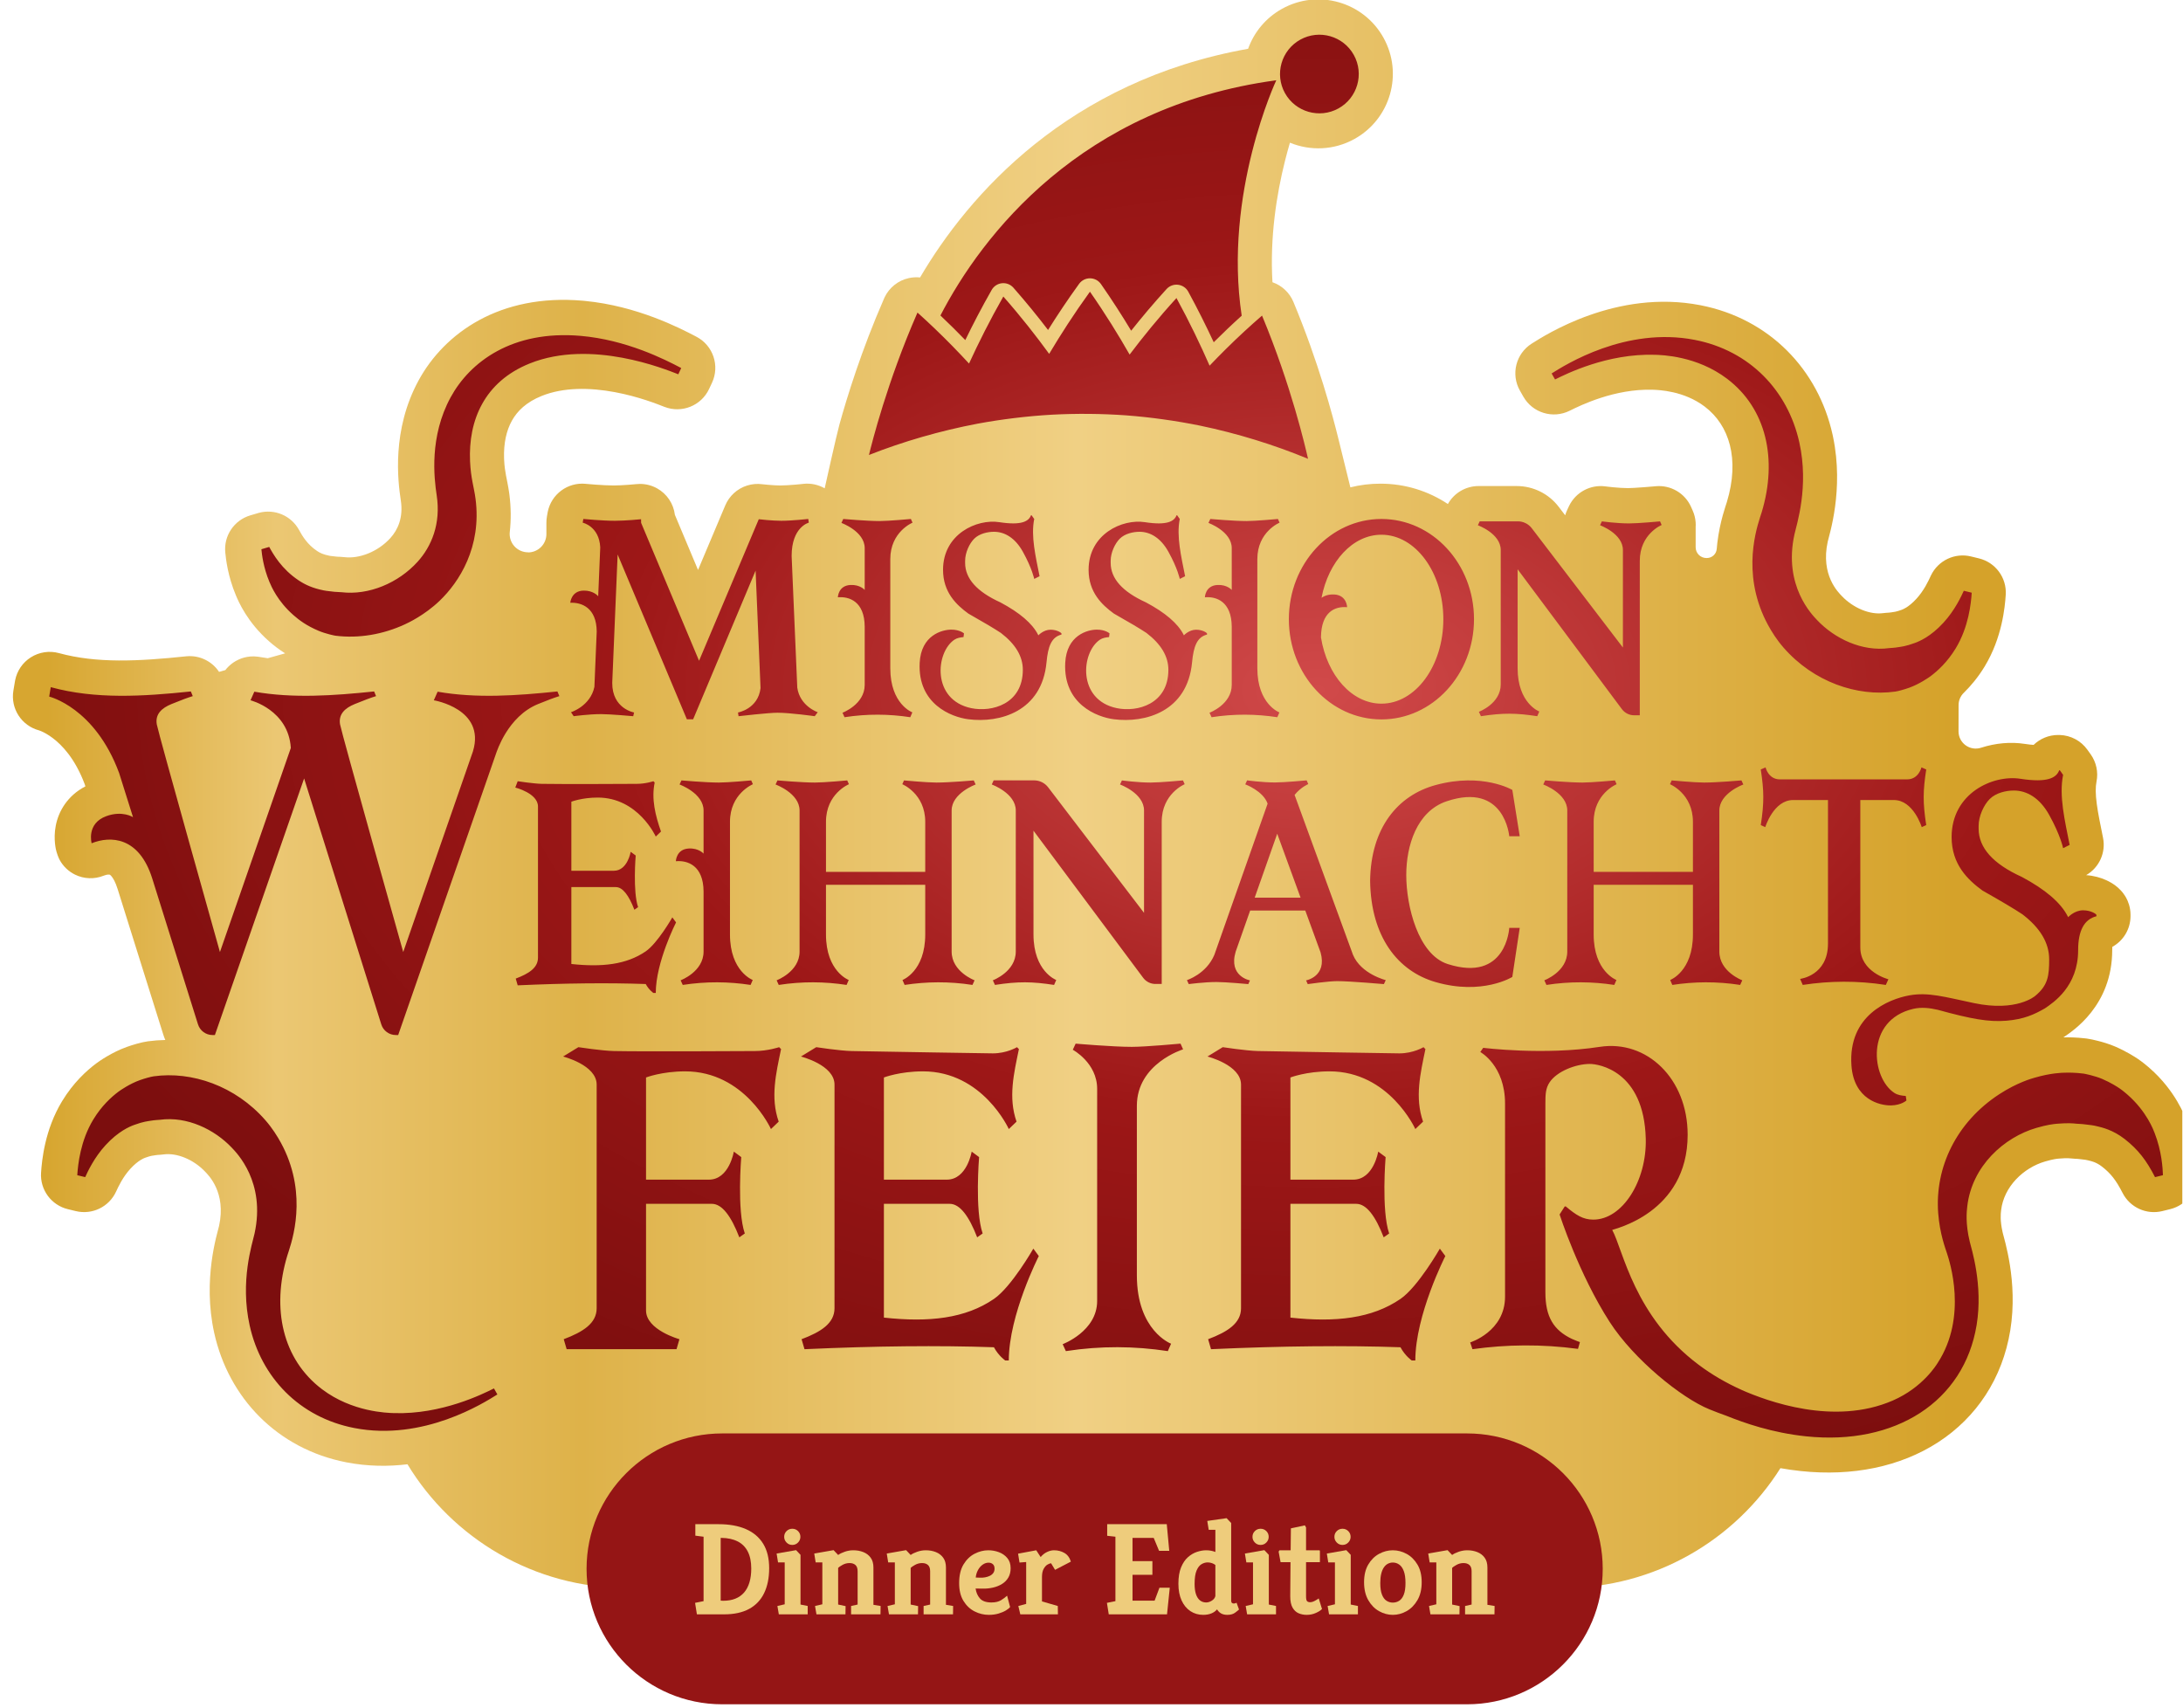<svg xmlns="http://www.w3.org/2000/svg" xmlns:xlink="http://www.w3.org/1999/xlink" xmlns:serif="http://www.serif.com/" width="100%" height="100%" viewBox="0 0 1304 1020" xml:space="preserve" style="fill-rule:evenodd;clip-rule:evenodd;stroke-linejoin:round;stroke-miterlimit:2;">    <g transform="matrix(1,0,0,1,-1783,0)">        <g id="Logo_Mission-Weihnachtsfeier_Dinner-Edition_rgb" transform="matrix(1,0,0,1,19.988,-2.27374e-13)">            <rect x="1763.01" y="0" width="1303.59" height="1019.4" style="fill:none;"></rect>            <clipPath id="_clip1">                <rect x="1763.01" y="0" width="1303.59" height="1019.4"></rect>            </clipPath>            <g clip-path="url(#_clip1)">                <g transform="matrix(0.549,0,0,0.445,-9137.57,-593.002)">                    <g transform="matrix(1.823,0,0,2.246,19679.6,-1278.51)">                        <path d="M339.601,2037.68C328.234,2039.06 315.925,2039.01 303.128,2036.52C261.763,2028.46 232.839,1997.91 224.269,1959.23C217.135,1927.04 226.24,1899.38 227.153,1895.22C231.536,1875.21 220.753,1864.83 218.779,1862.75C211.914,1855.52 201.952,1851.41 194.01,1852.5L194.005,1852.5C193.381,1852.59 192.846,1852.64 192.505,1852.66C192.154,1852.69 191.832,1852.71 191.619,1852.73C191.094,1852.76 190.927,1852.77 190.605,1852.79C190.132,1852.83 189.685,1852.88 189.161,1852.97C188.651,1853.06 188.173,1853.13 187.996,1853.16L187.448,1853.24C187.195,1853.28 186.949,1853.32 186.648,1853.38C186.066,1853.51 184.909,1853.8 183.065,1854.48L183.041,1854.49C182.573,1854.66 181.649,1855.01 180.28,1855.87C178.872,1856.75 176.742,1858.32 174.216,1861.07C169.722,1865.98 167.004,1871.83 165.693,1874.7C161.507,1883.85 151.416,1888.75 141.636,1886.37L136.904,1885.22C126.983,1882.81 120.234,1873.61 120.909,1863.43C121.39,1856.17 123.085,1837.8 133.461,1820.68C140.198,1809.56 148.074,1802.45 153.757,1798.16C155.665,1796.73 163.246,1791.42 172.046,1788.27L172.047,1788.27C175.432,1787.05 180.72,1785.45 184.667,1784.9L184.675,1784.9C188.102,1784.43 191.573,1784.17 195.068,1784.1C194.619,1783.09 194.223,1782.04 193.884,1780.96L179.874,1736.27C174.377,1718.73 169.005,1701.57 166.607,1693.87C165.262,1689.56 163.841,1687.35 163.005,1686.33C162.593,1685.83 162.294,1685.58 162.148,1685.47C162.004,1685.37 161.925,1685.33 161.897,1685.32C161.827,1685.29 160.633,1684.96 158.31,1685.9C152.766,1688.14 146.53,1687.91 141.167,1685.27C137.276,1683.35 134.112,1680.3 132.055,1676.56C131.276,1675.15 130.229,1672.34 129.736,1670.03C129.545,1669.13 129.364,1667.98 129.227,1666.64C128.962,1664.03 128.855,1660.24 129.704,1655.92C131.391,1647.33 136.709,1638.06 147.373,1632.53L146.971,1631.26C141.204,1615.87 133.383,1607.82 127.892,1603.67C125.038,1601.51 122.628,1600.28 121.163,1599.63C120.431,1599.31 119.942,1599.14 119.762,1599.08L119.754,1599.08C109.288,1596.33 102.599,1586.03 104.399,1575.3L105.344,1569.67L105.444,1569.12C106.543,1563.49 109.901,1558.54 114.75,1555.45C119.755,1552.25 125.879,1551.32 131.607,1552.89C154.149,1559.07 178.969,1557.8 207.46,1554.81L207.892,1554.77C215.617,1554.12 222.964,1557.78 227.146,1564.09L230.9,1563.04C231.326,1562.48 232.004,1561.66 232.898,1560.79C233.535,1560.17 234.978,1558.84 237.134,1557.61C238.884,1556.61 243.797,1554.12 250.43,1555.04L251.077,1555.14L251.18,1555.16C252.846,1555.45 254.524,1555.71 256.213,1555.94L266.587,1553.03C262.737,1550.62 259.635,1548.16 256.983,1545.83C243.915,1534.3 238.747,1522.05 237.219,1518.42C232.319,1506.79 231.229,1496.46 230.864,1492.77C229.874,1482.75 236.14,1473.43 245.797,1470.57L250.467,1469.19L250.913,1469.06C260.273,1466.51 270.196,1470.71 274.865,1479.26C276.862,1482.92 279.86,1488 285.668,1491.86C287.348,1492.98 289.187,1493.92 293.018,1494.7L293.048,1494.71L293.12,1494.72C293.165,1494.73 293.319,1494.76 293.614,1494.8C294.22,1494.89 295.38,1495.04 297.367,1495.24L297.372,1495.24C297.829,1495.29 298.057,1495.29 298.389,1495.3C298.603,1495.31 300.241,1495.33 302.003,1495.54C310.758,1496.59 321.905,1492.41 329.427,1484.09C333.832,1479.22 337.192,1471.9 335.624,1461.62L335.623,1461.62C333.885,1450.21 330.062,1419.64 346.257,1389.88C361.633,1361.63 394.709,1337.97 444.163,1342.27L445.635,1342.41C476.487,1345.42 501.797,1358.38 512.145,1363.85C522.041,1369.08 526.096,1381.15 521.364,1391.3L519.625,1395.02C514.946,1405.05 503.288,1409.73 492.975,1405.72C489.068,1404.2 477.718,1399.58 463.269,1396.9C448.518,1394.16 432.878,1393.91 419.815,1399.14C410.481,1402.88 405.115,1408.23 401.905,1414.02C398.641,1419.91 396.97,1427.46 397.249,1436.35L397.282,1437.22L397.282,1437.22C397.456,1441.09 397.886,1443.94 398.41,1446.73C398.829,1448.97 399.721,1453.06 400.287,1457.04L400.395,1457.83L400.397,1457.85C401.436,1465.84 401.446,1473.35 400.674,1480.38C400.298,1483.49 401.272,1486.61 403.35,1488.95C405.428,1491.3 408.41,1492.64 411.543,1492.64C411.544,1492.71 411.544,1492.71 411.545,1492.71C414.456,1492.71 417.248,1491.56 419.306,1489.5C421.365,1487.44 422.521,1484.65 422.521,1481.74L422.521,1475.09C422.506,1473.81 422.609,1472.5 422.84,1471.19L423.23,1468.97L423.326,1468.47C425.441,1457.94 435.196,1450.66 445.943,1451.71L445.956,1451.71L446.028,1451.72L446.347,1451.75C446.634,1451.77 447.063,1451.81 447.605,1451.86C448.694,1451.95 450.225,1452.08 451.974,1452.21C455.601,1452.47 459.687,1452.7 462.713,1452.7C465.082,1452.7 468.371,1452.52 471.356,1452.3C472.786,1452.19 474.032,1452.09 474.903,1452.01C475.341,1451.97 475.662,1451.94 475.849,1451.92L475.928,1451.91L475.934,1451.91C476.763,1451.82 477.596,1451.77 478.429,1451.77C481.909,1451.78 485.392,1452.66 488.544,1454.4C494.478,1457.69 498.408,1463.62 499.209,1470.25L513.023,1503.18L529.27,1464.62C531.659,1458.95 536.417,1454.61 542.283,1452.75C545.265,1451.81 548.382,1451.55 551.411,1451.96L551.416,1451.96C551.553,1451.98 551.81,1452 552.171,1452.04C552.887,1452.12 553.919,1452.22 555.106,1452.32C556.297,1452.42 557.593,1452.52 558.848,1452.59C560.131,1452.66 561.221,1452.7 562.043,1452.7C564.392,1452.7 567.704,1452.49 570.776,1452.23C572.237,1452.11 573.517,1451.98 574.425,1451.89C574.878,1451.84 575.234,1451.8 575.469,1451.78L575.728,1451.75L575.783,1451.74L575.787,1451.74C580.409,1451.22 584.86,1452.24 588.615,1454.4C588.615,1454.4 595.642,1422.68 597.419,1416.26C601.905,1400.04 610.542,1371.9 624.099,1340.86L624.36,1340.29C627.142,1334.4 632.503,1330.13 638.885,1328.75C641.099,1328.26 643.345,1328.15 645.543,1328.38C674.441,1279.03 734.03,1210.84 841.333,1191.71C844.844,1181.88 851.799,1173.25 861.631,1167.79C883.111,1155.87 910.219,1163.62 922.137,1185.11C934.052,1206.59 926.29,1233.69 904.813,1245.61C892.509,1252.44 878.371,1252.81 866.294,1247.84C865.321,1251.16 864.345,1254.72 863.4,1258.48C858.307,1278.76 854.275,1304.36 855.871,1331.23C861.497,1333.18 866.07,1337.44 868.382,1343.01C883.346,1378.98 891.868,1411.01 895.361,1425.36L902.37,1453.82C908.066,1452.39 914.048,1451.62 920.253,1451.62C935.299,1451.62 949.032,1456.12 960.57,1463.78C964.259,1457.19 971.248,1453.04 978.893,1453.04L1001.67,1453.04C1011.48,1453.04 1020.74,1457.62 1026.69,1465.42L1030.58,1470.52C1030.87,1469.52 1031.23,1468.54 1031.67,1467.59L1032.74,1465.27L1032.93,1464.88C1036.88,1456.74 1045.63,1452.03 1054.63,1453.25L1054.64,1453.25L1054.64,1453.25L1054.64,1453.25L1054.67,1453.26L1054.89,1453.28C1055.1,1453.31 1055.42,1453.35 1055.83,1453.4C1056.66,1453.5 1057.84,1453.63 1059.23,1453.77C1062.13,1454.05 1065.43,1454.28 1068.1,1454.28C1069.8,1454.28 1073.6,1454.05 1077.68,1453.73C1079.57,1453.59 1081.31,1453.44 1082.58,1453.33C1083.21,1453.28 1083.72,1453.23 1084.07,1453.2L1084.47,1453.16L1084.56,1453.15L1084.59,1453.15L1084.59,1453.15C1093.57,1452.32 1102.08,1457.31 1105.73,1465.55L1106.69,1467.72C1107.7,1469.99 1108.28,1472.39 1108.45,1474.81C1108.51,1475.75 1108.51,1476.69 1108.45,1477.63L1108.45,1489.64C1108.45,1491.35 1109.13,1492.99 1110.34,1494.19C1111.55,1495.4 1113.2,1496.07 1114.9,1496.06L1115.18,1496.06C1118.23,1496.04 1120.77,1493.7 1121.03,1490.66C1121.12,1489.43 1121.25,1488.23 1121.38,1487.06C1122.16,1480.48 1123.45,1474.86 1124.64,1470.53C1125.52,1467.35 1126.99,1462.86 1127.1,1462.55C1134.84,1436.87 1128.56,1416.68 1113.83,1405.53L1113.82,1405.52C1101.4,1396.11 1086.45,1395.6 1082.77,1395.49C1060.1,1394.8 1039.81,1404.77 1033.22,1408.05C1023.24,1413.01 1011.12,1409.31 1005.62,1399.62L1003.58,1396.03C998.022,1386.26 1001.15,1373.84 1010.67,1367.87C1018.4,1363.01 1061.1,1335.19 1111.31,1344.97C1152.67,1353.04 1181.6,1383.59 1190.16,1422.26L1190.48,1423.77C1197.02,1455.32 1188.18,1482.19 1187.28,1486.27L1187.28,1486.28C1182.9,1506.28 1193.68,1516.66 1195.66,1518.74L1195.66,1518.75C1202.52,1525.97 1212.48,1530.08 1220.42,1528.99L1220.43,1528.99C1221.06,1528.91 1221.59,1528.86 1221.93,1528.83C1222.29,1528.8 1222.61,1528.78 1222.82,1528.77C1223.35,1528.73 1223.51,1528.72 1223.83,1528.7C1224.31,1528.66 1224.75,1528.62 1225.26,1528.53L1225.29,1528.52C1225.79,1528.43 1226.27,1528.36 1226.45,1528.34L1227,1528.25C1227.25,1528.21 1227.49,1528.17 1227.79,1528.11C1228.37,1527.99 1229.53,1527.7 1231.37,1527.02C1231.88,1526.83 1232.81,1526.47 1234.16,1525.63C1235.57,1524.75 1237.7,1523.17 1240.22,1520.41L1240.22,1520.41C1244.71,1515.52 1247.43,1509.67 1248.74,1506.79L1248.94,1506.37C1253.25,1497.48 1263.19,1492.77 1272.82,1495.13L1277.55,1496.28C1287.45,1498.7 1294.19,1507.88 1293.52,1518.05C1293.05,1525.33 1291.35,1543.7 1280.98,1560.81L1280.98,1560.82C1277,1567.39 1272.61,1572.56 1268.53,1576.57C1266.51,1578.51 1265.38,1581.17 1265.38,1583.96C1265.35,1587.91 1265.35,1593.94 1265.35,1599.69C1265.35,1602.98 1266.93,1606.06 1269.59,1607.99C1272.25,1609.92 1275.67,1610.46 1278.79,1609.44C1287.44,1606.64 1296.52,1605.84 1304.87,1607.14C1307.09,1607.49 1308.83,1607.66 1310.16,1607.74C1313.99,1604.03 1319.19,1601.82 1324.77,1601.82L1325.16,1601.82L1325.79,1601.83C1332.34,1602.03 1338.43,1605.27 1342.25,1610.62L1344.2,1613.35C1347.58,1618.07 1348.84,1623.99 1347.7,1629.69C1347.08,1632.76 1347.05,1636.99 1347.86,1643.04C1348.68,1649.25 1350.06,1655.45 1351.61,1663.36C1353.36,1672.2 1349.25,1681.12 1341.52,1685.59C1346.15,1685.91 1350.19,1687.09 1353.44,1688.56C1355.31,1689.41 1357.22,1690.49 1359.01,1691.83C1359.86,1692.47 1361.06,1693.45 1362.29,1694.8C1362.91,1695.46 1363.81,1696.53 1364.71,1697.95C1365.45,1699.12 1367.12,1701.99 1367.75,1706.08C1367.92,1707.13 1368,1708.2 1368,1709.27L1368,1710.05C1368,1717.84 1363.71,1724.82 1357.14,1728.44C1357.1,1728.98 1357.08,1729.61 1357.08,1730.33C1357.08,1763.59 1333.51,1778.74 1328.05,1782.47L1327.93,1782.55C1331.27,1782.46 1335.61,1782.53 1340.85,1783.13L1342.05,1783.27L1342.08,1783.28C1343.66,1783.48 1346.39,1784.08 1348.69,1784.67C1351.26,1785.33 1355.17,1786.44 1358.89,1788.05C1365.75,1791.03 1370.52,1794.17 1372.39,1795.41C1374.83,1797.04 1377.47,1799.24 1378.67,1800.27L1379.32,1800.84L1379.38,1800.89C1387.15,1807.7 1392.39,1814.89 1395.8,1820.64C1397.52,1823.53 1398.78,1826.09 1399.69,1828.1C1400.15,1829.1 1400.51,1829.97 1400.78,1830.65L1401.22,1831.76L1401.22,1831.77C1406.84,1846.11 1407.5,1859.08 1407.68,1864.01C1408.06,1873.95 1401.4,1882.8 1391.74,1885.19L1387.01,1886.36C1377.53,1888.7 1367.69,1884.21 1363.26,1875.51C1359.33,1867.81 1356.15,1863.82 1350.93,1859.75C1349.22,1858.42 1347.6,1857.61 1346.32,1857.1C1344.99,1856.58 1344.28,1856.44 1342.86,1856.08C1342.86,1856.08 1342.85,1856.07 1342.84,1856.07C1341.88,1855.83 1341.47,1855.76 1341.17,1855.72C1340.91,1855.68 1340.64,1855.65 1340.04,1855.58C1339.48,1855.52 1338.69,1855.43 1337.78,1855.31C1336.83,1855.18 1336.53,1855.17 1336.38,1855.16C1336.15,1855.15 1334.5,1855.12 1332.61,1854.9C1332.04,1854.84 1331.52,1854.78 1330.62,1854.76C1329.64,1854.74 1327.99,1854.77 1325.38,1854.98C1324.54,1855.05 1323.73,1855.13 1322.6,1855.34C1321.41,1855.56 1319.64,1855.95 1317.03,1856.71C1304.08,1860.47 1292.4,1871.79 1290.77,1885.83C1290.63,1887.02 1290.47,1888.43 1290.52,1890.5C1290.57,1892.49 1290.81,1895.29 1291.63,1898.88L1291.8,1899.62L1291.8,1899.64C1291.81,1899.66 1291.84,1899.78 1291.93,1900.12C1292.03,1900.49 1292.13,1900.87 1292.29,1901.46C1292.59,1902.57 1292.97,1904.02 1293.4,1905.73C1294.24,1909.16 1295.23,1913.62 1296.04,1918.83C1297.64,1929.14 1298.64,1942.86 1296.23,1957.67C1291.54,1986.41 1276.06,2009.65 1253.18,2024.52C1230.56,2039.21 1201.94,2044.97 1171.43,2041.76C1167.14,2041.31 1163.01,2040.71 1159.05,2040.01C1131.95,2083.01 1084.03,2111.61 1029.5,2111.61L470.594,2111.61C415.075,2111.61 366.422,2081.97 339.601,2037.68ZM472.8,1452.52L472.631,1452.57L472.56,1452.59L472.8,1452.52ZM473.907,1452.25L474.171,1452.19C474.131,1452.2 474.091,1452.21 474.049,1452.22L473.907,1452.25ZM556.46,1453.29L556.432,1453.28L556.389,1453.26L556.46,1453.29ZM163.856,1668.54L163.996,1668.63L164.046,1668.66L163.856,1668.54ZM554.934,1452.74L554.888,1452.73L554.7,1452.67L554.934,1452.74ZM120.067,1599.16L119.875,1599.11L119.923,1599.12L120.067,1599.16Z" style="fill:url(#_Linear2);"></path>                    </g>                    <g transform="matrix(1.823,0,0,2.246,19908,1378.49)">                        <path d="M695.909,550.196L727.689,459.858C724.979,452.177 714.339,448.33 714.339,448.33L715.449,445.954C715.449,445.954 724.619,447.203 732.119,447.203C737.529,447.203 750.979,445.954 750.979,445.954L751.959,448.172C751.959,448.172 747.539,449.982 743.789,454.649L778.639,550.196C783.429,561.705 798.199,565.338 798.199,565.338L797.099,567.714C797.099,567.714 776.789,565.937 769.299,565.937C763.879,565.937 751.629,567.714 751.629,567.714L750.649,565.497C750.649,565.497 763.319,563.189 759.299,548.773L750.169,523.744L717.269,523.744L708.629,548.309C704.199,563.139 717.149,565.497 717.149,565.497L716.159,567.714C716.159,567.714 702.709,566.465 697.299,566.465C689.809,566.465 680.629,567.714 680.629,567.714L679.529,565.338C679.529,565.338 691.119,561.705 695.909,550.196ZM733.419,477.838L719.979,516.039L747.359,516.039L733.419,477.838ZM1001.6,825.743C998.249,824.553 994.829,823.253 991.339,821.833C974.729,815.103 946.349,792.093 931.909,769.733C913.459,741.143 901.959,705.393 901.959,705.393L905.039,700.573L905.619,700.573C911.909,705.843 915.929,708.433 921.989,708.473C939.519,708.573 954.039,685.173 953.389,660.123C952.329,619.368 925.069,615.428 920.069,615.428C911.589,615.428 900.329,619.861 895.989,626.408C893.589,630.006 893.479,633.728 893.479,639.122L893.479,752.003C893.479,766.653 898.449,774.573 909.279,779.743C910.839,780.493 914.089,781.673 914.089,781.673L912.939,785.723C891.319,782.823 870.349,783.043 849.949,785.913L848.599,781.863C848.599,781.863 869.399,775.373 869.399,754.513L869.399,639.122C869.399,616.281 854.629,608.3 854.629,608.3L856.369,605.796C856.369,605.796 892.599,610.374 925.909,605.218C954.039,600.863 978.389,624.21 978.389,657.773C978.389,704.743 933.999,714.123 933.359,714.633C939.989,726.783 946.259,766.193 984.999,795.253C992.719,801.053 1001.37,806.113 1010.59,810.233L1010.58,810.263C1025.84,816.943 1065.72,831.893 1100.87,816.573C1118.75,808.783 1126.93,795.173 1127.52,794.273C1145.77,766.363 1134.58,733.053 1133.2,728.703C1132.26,725.743 1128.89,717.133 1127.93,704.643C1125.83,677.243 1138.8,650.247 1164.31,633.569C1175.2,626.447 1184.05,624.077 1185.28,623.712C1195.29,620.752 1202.11,620.712 1202.82,620.684C1205.71,620.573 1209.71,620.57 1214.77,621.214C1215.22,621.272 1221.49,622.515 1225.9,624.428C1231.11,626.688 1234.69,629.044 1236.13,630.002C1238.03,631.266 1240.54,633.467 1240.91,633.789C1252.47,643.924 1256.51,655.193 1257.04,656.543C1261.36,667.563 1261.91,677.713 1262.07,681.913L1257.34,683.083C1252.35,673.293 1247.37,666.663 1239.22,660.303C1232.08,654.733 1225.38,653.343 1223.48,652.853C1220.02,651.956 1218.65,651.97 1215.98,651.607C1212.73,651.168 1212.25,651.363 1210.39,651.148C1208.52,650.933 1205.45,650.633 1199.04,651.158C1196.41,651.373 1192.91,651.802 1186.54,653.653C1167.38,659.223 1148.1,676.273 1145.28,700.513C1144.93,703.533 1144.12,710.693 1146.75,721.633C1147.78,725.943 1154.77,747.493 1150.87,771.403C1143.38,817.323 1102.29,843.593 1049,837.983C1028.63,835.843 1012.02,829.943 1001.6,825.743ZM713.829,177.602C717.209,174.482 720.719,171.331 724.359,168.18C741.839,210.205 750.199,246.702 751.819,253.786C731.759,245.433 709.539,238.57 687.379,233.949C672.959,231.023 658.039,228.934 643.269,227.804C628.609,226.761 613.569,226.622 598.819,227.409C584.009,228.277 569.019,230.106 554.529,232.784C532.289,237.016 509.949,243.488 489.749,251.487C491.489,244.432 500.489,208.088 518.709,166.376C522.159,169.471 525.489,172.563 528.689,175.625C536.409,183.008 543.379,190.212 549.479,196.841C554.989,184.83 561.819,171.086 569.949,156.788C580.529,168.813 589.729,180.619 597.309,191.05C603.989,179.825 612.139,167.05 621.649,153.896C630.929,167.215 638.859,180.131 645.329,191.471C653.099,181.175 662.499,169.532 673.289,157.695C681.169,172.133 687.759,185.995 693.059,198.101C699.169,191.684 706.129,184.726 713.829,177.602ZM532.409,168.12C557.109,120.329 616.159,43.304 732.859,27.538C732.859,27.538 701.179,95.14 712.219,168.238C706.239,173.641 700.659,178.985 695.529,184.114C691.129,174.629 686.059,164.397 680.319,153.863C679.079,151.593 676.819,150.061 674.249,149.752C671.679,149.443 669.119,150.394 667.379,152.306C659.599,160.846 652.519,169.286 646.249,177.208C640.959,168.409 634.929,158.971 628.219,149.324C626.729,147.197 624.309,145.919 621.719,145.896C619.129,145.874 616.689,147.109 615.169,149.21C608.279,158.737 602.089,168.068 596.649,176.773C590.509,168.742 583.589,160.179 575.959,151.504C574.249,149.562 571.709,148.566 569.129,148.83C566.559,149.094 564.269,150.586 562.999,152.834C557.059,163.265 551.809,173.406 547.249,182.813C542.659,178.061 537.699,173.123 532.409,168.12ZM747.189,3.259C758.529,-3.035 772.849,1.063 779.139,12.404C785.429,23.745 781.329,38.062 769.989,44.356C758.649,50.649 744.339,46.551 738.039,35.21C731.749,23.87 735.849,9.553 747.189,3.259ZM788.869,505.943C789.299,474.342 805.339,454.928 827.939,448.755C855.889,441.121 873.739,451.653 873.739,451.653L878.159,479.341L871.909,479.341C871.909,479.341 869.249,446.736 834.509,458.459C816.709,464.466 810.439,484.969 810.439,502.541C810.439,521.086 817.529,550.074 835.189,555.729C870.249,566.953 871.909,534.116 871.909,534.116L878.159,534.116L873.739,563.438C873.739,563.438 855.889,574.592 827.939,566.508C805.339,559.97 789.299,539.409 788.869,505.943ZM795.619,289.731C826.109,289.731 850.869,316.569 850.869,349.626C850.869,382.683 826.109,409.521 795.619,409.521C765.119,409.521 740.369,382.683 740.369,349.626C740.369,316.569 765.119,289.731 795.619,289.731ZM759.539,360.552C763.199,383.169 777.969,400.109 795.619,400.109C816.009,400.109 832.569,377.488 832.569,349.626C832.569,321.763 816.009,299.143 795.619,299.143C778.459,299.143 764.019,315.157 759.869,336.834C761.239,335.876 763.739,334.655 767.439,334.852C774.979,335.253 775.149,342.452 775.149,342.452C768.169,341.835 759.639,344.957 759.539,360.552ZM1081.44,457.698L1081.44,545.795C1081.44,560.58 1098.2,564.823 1098.2,564.823L1096.66,568.205C1079.63,565.572 1063.14,565.74 1047.08,568.205L1045.51,564.597C1045.51,564.597 1062.14,562.723 1062.14,543.515L1062.14,457.698L1041.35,457.699C1029.64,457.701 1024.71,473.903 1024.71,473.903L1022.03,472.68C1024.11,459.2 1023.98,452.145 1022.02,439.436L1024.88,438.194C1024.88,438.194 1026.53,445.357 1033.42,445.356C1042.15,445.355 1100.66,445.355 1109.39,445.356C1116.28,445.357 1117.93,438.194 1117.93,438.194L1120.79,439.436C1118.83,452.145 1118.7,459.2 1120.78,472.68L1118.1,473.903C1118.1,473.903 1113.16,457.701 1101.46,457.699L1081.44,457.698ZM487.209,354.087C487.119,338.97 477.949,335.943 471.189,336.542C471.189,336.542 471.349,329.564 478.659,329.175C484.459,328.867 487.209,332.145 487.209,332.145L487.209,307.149C487.209,297.118 473.329,292.093 473.329,292.093L474.419,289.731C474.419,289.731 488.579,290.972 496.029,290.972C501.409,290.972 514.779,289.731 514.779,289.731L515.759,291.935C515.759,291.935 502.489,297.369 502.489,313.699L502.489,378.984C502.489,400.408 515.649,405.318 515.649,405.318L514.409,408.207C501.699,406.256 488.649,406.122 475.169,408.207L473.949,405.53C473.949,405.53 487.209,400.587 487.209,388.884L487.209,354.087ZM595.729,375.397C592.979,404.881 567.779,411.85 548.989,409.417C538.869,408.108 518.819,400.33 520.019,375.761C520.839,359.17 533.379,355.864 538.929,355.864C543.989,355.864 546.469,358.102 546.469,358.102L546.189,360.316C544.309,360.507 542.359,360.794 540.739,361.878C529.489,369.431 527.129,397.833 550.789,402.788C563.019,405.349 581.589,400.398 581.589,379.861C581.589,371.854 577.229,364.52 568.519,357.859C564.689,355.308 558.209,351.446 549.069,346.273C541.979,341.1 533.969,333.58 533.969,320.125C533.969,298.715 554.119,289.544 567.559,291.639C580.889,293.716 585.129,291.108 586.479,287.494L586.799,287.494L588.389,289.726C586.309,300.065 589.249,312.112 591.579,323.952L588.389,325.546C588.389,325.546 587.139,319.272 581.589,309.284C577.009,301.036 570.749,297.379 564.369,297.379C560.689,297.379 555.659,298.441 552.569,301.524C549.689,304.403 547.149,309.886 547.149,314.704L547.149,315.98C547.149,325.334 554.169,333.199 568.199,339.577C579.749,345.742 587.219,352.155 590.629,358.816L590.839,359.287C590.839,359.287 593.889,355.912 598.139,355.912C602.029,355.912 604.579,357.753 604.659,358.178L604.659,358.816C598.699,360.304 596.609,365.872 595.729,375.397ZM682.599,375.397C679.849,404.881 654.649,411.85 635.849,409.417C625.739,408.108 605.689,400.33 606.889,375.761C607.709,359.17 620.249,355.864 625.799,355.864C630.859,355.864 633.339,358.102 633.339,358.102L633.059,360.316C631.179,360.507 629.229,360.794 627.609,361.878C616.349,369.431 613.999,397.833 637.659,402.788C649.889,405.349 668.459,400.398 668.459,379.861C668.459,371.854 664.099,364.52 655.389,357.859C651.559,355.308 645.079,351.446 635.939,346.273C628.849,341.1 620.839,333.58 620.839,320.125C620.839,298.715 640.989,289.544 654.429,291.639C667.759,293.716 671.999,291.108 673.349,287.494L673.669,287.494L675.259,289.726C673.179,300.065 676.119,312.112 678.449,323.952L675.259,325.546C675.259,325.546 674.009,319.272 668.459,309.284C663.879,301.036 657.619,297.379 651.239,297.379C647.559,297.379 642.529,298.441 639.439,301.524C636.559,304.403 634.019,309.886 634.019,314.704L634.019,315.98C634.019,325.334 641.039,333.199 655.069,339.577C666.619,345.742 674.089,352.155 677.499,358.816L677.709,359.287C677.709,359.287 680.759,355.912 685.009,355.912C688.899,355.912 691.459,357.753 691.529,358.178L691.529,358.816C685.569,360.304 683.489,365.872 682.599,375.397ZM706.279,354.087C706.179,338.97 697.009,335.943 690.249,336.542C690.249,336.542 690.419,329.564 697.729,329.175C703.519,328.867 706.279,332.145 706.279,332.145L706.279,307.149C706.279,297.118 692.389,292.093 692.389,292.093L693.489,289.731C693.489,289.731 707.649,290.972 715.099,290.972C720.479,290.972 733.849,289.731 733.849,289.731L734.829,291.935C734.829,291.935 721.559,297.369 721.559,313.699L721.559,378.984C721.559,400.408 734.719,405.351 734.719,405.351L733.479,408.207C720.769,406.256 707.719,406.122 694.239,408.207L693.009,405.53C693.009,405.53 706.279,400.587 706.279,388.884L706.279,354.087ZM1200.53,439.931L1202.48,442.661C1199.94,455.307 1203.53,470.04 1206.38,484.521L1202.48,486.471C1202.48,486.471 1200.95,478.797 1194.16,466.581C1188.56,456.494 1180.9,452.021 1173.1,452.021C1168.6,452.021 1162.45,453.32 1158.68,457.091C1155.15,460.612 1152.05,467.318 1152.05,473.211L1152.05,474.771C1152.05,486.211 1160.62,495.83 1177.78,503.63C1191.91,511.17 1201.05,519.013 1205.21,527.16L1205.47,527.736C1205.47,527.736 1209.2,523.608 1214.4,523.608C1219.17,523.608 1222.29,525.86 1222.37,526.38L1222.37,527.16C1215.09,528.98 1211.45,535.739 1211.45,547.439C1211.45,569.127 1196.67,578.759 1191.58,582.234C1185.37,585.79 1179.19,588.731 1168.63,589.6C1158.02,590.474 1147.53,588.541 1127.7,583.086C1122.89,581.963 1117.92,581.374 1113.03,582.514C1084.23,589.221 1087.9,623.883 1101.86,632.81C1103.87,634.091 1106.26,634.388 1108.57,634.57L1108.97,637.27C1108.97,637.27 1106,640.074 1099.81,640.213C1093.03,640.365 1077.6,636.667 1076.15,616.403C1074.01,586.395 1098.37,576.693 1110.64,574.458C1121.92,572.403 1131.55,575.328 1149.32,579.074C1174.76,584.441 1185.75,574.824 1185.75,574.824C1193.48,568.501 1194.16,562.692 1194.16,552.899C1194.16,543.106 1188.83,534.136 1178.17,525.99C1173.5,522.87 1165.57,518.147 1154.38,511.82C1145.72,505.493 1135.93,496.295 1135.93,479.841C1135.93,453.655 1160.56,442.439 1177.01,445.001C1193.31,447.542 1198.5,444.351 1200.14,439.931L1200.53,439.931ZM876.899,319.793L876.899,378.882C876.899,399.936 889.839,404.794 889.839,404.794L888.619,407.601C876.129,405.683 868.239,405.552 854.999,407.601L853.789,404.97C853.789,404.97 866.829,400.113 866.829,388.611L866.829,308.287C866.829,298.429 853.189,293.49 853.189,293.49L854.259,291.146L877.039,291.146C880.299,291.146 883.379,292.67 885.359,295.268L939.749,366.563L939.749,308.287C939.749,298.429 926.109,293.49 926.109,293.49L927.179,291.169C927.179,291.169 936.149,292.39 943.469,292.39C948.759,292.39 961.899,291.169 961.899,291.169L962.859,293.336C962.859,293.336 949.819,298.676 949.819,314.724L949.819,407.054L946.449,407.054C943.579,407.054 940.869,405.695 939.149,403.389L876.899,319.793ZM587.949,476.027L587.949,538.057C587.949,560.159 601.529,565.258 601.529,565.258L600.249,568.205C587.139,566.192 578.859,566.055 564.949,568.205L563.689,565.443C563.689,565.443 577.379,560.344 577.379,548.271L577.379,463.949C577.379,453.6 563.049,448.416 563.049,448.416L564.179,445.954L588.349,445.954C591.609,445.954 594.689,447.479 596.679,450.076L653.929,525.125L653.929,463.949C653.929,453.6 639.599,448.416 639.599,448.416L640.729,445.979C640.729,445.979 650.139,447.26 657.829,447.26C663.379,447.26 677.179,445.979 677.179,445.979L678.189,448.253C678.189,448.253 664.489,453.859 664.489,470.706L664.489,567.631L660.729,567.631C657.849,567.631 655.149,566.272 653.429,563.966L587.949,476.027ZM374.899,785.913L309.319,785.913L307.579,779.943C319.139,775.573 327.229,770.443 327.229,761.443L327.229,627.756C327.229,616.025 307.199,610.997 307.199,610.997L316.319,605.411C316.319,605.411 330.399,607.571 337.509,607.722C355.609,608.107 421.519,607.722 421.519,607.722C429.339,607.722 436.139,605.411 436.139,605.411L437.289,606.566C434.289,621.068 430.819,635.497 435.879,649.91L431.259,654.343C431.259,654.343 415.719,619.858 380.009,619.858C366.139,619.858 356.699,623.519 356.699,623.519L356.699,684.583L394.219,684.583C406.349,684.583 409.099,667.823 409.099,667.823L413.529,671.103C413.529,671.103 410.879,702.873 415.649,716.753L412.379,719.063C407.499,706.353 402.039,699.033 395.999,699.033L356.699,699.033L356.699,762.763C356.699,774.433 376.629,779.943 376.629,779.943L374.899,785.913ZM458.279,605.411C458.279,605.411 472.359,607.571 479.469,607.722C497.579,608.107 563.719,609.113 563.719,609.113C572.019,609.113 578.099,605.411 578.099,605.411L579.249,606.566C576.249,621.068 572.789,635.497 577.839,649.91L573.219,654.343C573.219,654.343 557.679,619.858 521.979,619.858C508.099,619.858 498.669,623.519 498.669,623.519L498.669,684.583L536.189,684.583C548.309,684.583 551.059,667.823 551.059,667.823L555.489,671.103C555.489,671.103 552.839,702.873 557.609,716.753L554.339,719.063C549.459,706.353 543.999,699.033 537.959,699.033L498.669,699.033L498.669,767.033C525.759,769.983 547.329,767.543 564.349,755.863C574.839,748.663 587.859,725.813 587.859,725.813L591.129,730.243C591.129,730.243 573.219,765.393 573.219,792.653L571.099,792.653C571.099,792.653 567.179,790.023 564.349,784.753C531.479,783.603 493.789,783.983 451.279,785.913L449.539,779.943C461.099,775.573 469.189,770.443 469.189,761.443L469.189,627.756C469.189,616.025 449.159,610.997 449.159,610.997L458.279,605.411ZM700.909,605.411C700.909,605.411 714.999,607.571 722.099,607.722C740.209,608.107 806.349,609.113 806.349,609.113C814.649,609.113 820.729,605.411 820.729,605.411L821.879,606.566C818.879,621.068 815.419,635.497 820.469,649.91L815.849,654.343C815.849,654.343 800.309,619.858 764.609,619.858C750.729,619.858 741.299,623.519 741.299,623.519L741.299,684.583L778.819,684.583C790.949,684.583 793.699,667.823 793.699,667.823L798.119,671.103C798.119,671.103 795.479,702.873 800.239,716.753L796.969,719.063C792.089,706.353 786.629,699.033 780.589,699.033L741.299,699.033L741.299,767.033C768.389,769.983 789.959,767.543 806.989,755.863C817.469,748.663 830.489,725.813 830.489,725.813L833.759,730.243C833.759,730.243 815.849,765.393 815.849,792.653L813.729,792.653C813.729,792.653 809.809,790.023 806.989,784.753C774.109,783.603 736.419,783.983 693.909,785.913L692.179,779.943C703.729,775.573 711.819,770.443 711.819,761.443L711.819,627.756C711.819,616.025 691.789,610.997 691.789,610.997L700.909,605.411ZM377.699,199.526L375.959,203.256C368.129,200.208 324.009,182.076 287.369,196.756C260.159,207.663 250.569,230.868 251.669,255.273C252.129,265.518 254.029,270.72 254.939,277.668C258.709,306.632 245.059,327.561 233.469,338.653C224.409,347.332 214.549,351.884 212.729,352.725C199.789,358.705 185.309,361.263 171.319,359.495C170.809,359.431 165.549,358.372 161.259,356.557C154.134,353.536 149.712,350.246 146.237,347.182C136.7,338.774 133.031,329.976 131.939,327.383C128.275,318.685 127.429,310.865 127.128,307.817L131.799,306.433C134.184,310.801 139.189,319.668 149.409,326.461C153.441,329.141 157.819,331.085 164.179,332.385C164.689,332.49 166.199,332.799 170.639,333.244C172.909,333.472 173.729,333.359 174.859,333.496C191.259,335.471 208.899,327.97 220.369,315.287C228.589,306.197 234.359,292.667 231.749,275.56C230.149,265.063 227.339,240.42 240.069,217.028C251.539,195.95 276.749,176.738 317.709,180.301C344.799,182.657 367.619,194.199 377.699,199.526ZM265.939,809.363L267.969,812.953C259.989,817.973 223.789,841.063 182.509,833.013C149.761,826.633 126.992,802.733 120.138,771.793C114.241,745.183 121.699,722.903 123.032,716.823C129.788,685.993 112.356,668.543 109.376,665.403C99.181,654.663 82.865,646.562 66.522,648.804C65.602,648.93 63.685,648.897 60.832,649.407C59.647,649.619 56.695,649.833 51.125,651.9C48.52,652.863 41.786,655.613 34.091,664.003C27.19,671.543 23.342,680.053 21.961,683.073L17.229,681.923C17.657,675.463 19.123,661.313 26.785,648.672C31.793,640.408 37.602,635.178 41.764,632.044C42.901,631.187 48.545,627.281 54.505,625.142C57.412,624.099 61.108,623.067 62.922,622.815C85.495,619.689 111.548,628.434 129.577,649.141C137.695,658.463 141.823,668.703 142.572,670.563C154.219,699.453 144.223,724.583 142.59,729.993C133.052,761.633 139.731,791.963 163.289,809.813C181.359,823.513 202.239,823.983 206.409,824.113C234.749,824.963 259.179,812.723 265.939,809.363ZM899.239,206.35L897.199,202.76C905.189,197.743 941.379,174.649 982.659,182.695C1015.41,189.078 1038.18,212.984 1045.03,243.918C1050.93,270.533 1043.47,292.814 1042.14,298.893C1035.38,329.717 1052.82,347.172 1055.8,350.311C1065.99,361.053 1082.31,369.15 1098.65,366.908C1099.57,366.782 1101.49,366.816 1104.34,366.305C1105.53,366.093 1108.48,365.88 1114.05,363.813C1116.65,362.846 1123.39,360.104 1131.08,351.706C1137.98,344.174 1141.83,335.654 1143.21,332.637L1147.94,333.793C1147.52,340.247 1146.05,354.399 1138.39,367.041C1133.38,375.304 1127.57,380.534 1123.41,383.669C1122.27,384.525 1116.63,388.432 1110.67,390.57C1107.76,391.614 1104.06,392.646 1102.25,392.897C1079.68,396.024 1053.62,387.278 1035.59,366.571C1027.48,357.248 1023.35,347.008 1022.6,345.149C1010.95,316.256 1020.95,291.134 1022.58,285.718C1032.12,254.078 1025.44,223.745 1001.88,205.896C983.809,192.2 962.929,191.729 958.769,191.604C930.419,190.752 905.989,202.994 899.239,206.35ZM922.299,508.352L922.299,538.057C922.299,560.159 935.879,565.258 935.879,565.258L934.599,568.205C921.489,566.192 908.019,566.055 894.109,568.205L892.849,565.443C892.849,565.443 906.539,560.344 906.539,548.271L906.539,463.949C906.539,453.6 892.209,448.416 892.209,448.416L893.339,445.979C893.339,445.979 907.949,447.26 915.629,447.26C921.189,447.26 934.979,445.979 934.979,445.979L935.989,448.253C935.989,448.253 922.299,453.859 922.299,470.706L922.299,500.648L981.539,500.648L981.539,470.706C981.539,453.859 967.849,448.253 967.849,448.253L968.859,445.979C968.859,445.979 982.649,447.26 988.199,447.26C995.889,447.26 1010.5,445.979 1010.5,445.979L1011.62,448.416C1011.62,448.416 997.299,453.6 997.299,463.949L997.299,548.271C997.299,560.344 1010.99,565.443 1010.99,565.443L1009.73,568.205C995.819,566.055 982.349,566.192 969.239,568.205L967.959,565.258C967.959,565.258 981.539,560.159 981.539,538.057L981.539,508.352L922.299,508.352ZM267.519,428.951L208.769,598.16L207.369,598.16C203.389,598.16 199.869,595.578 198.679,591.783C193.439,575.05 159.049,465.322 152.623,444.806L99.371,598.16L97.971,598.16C93.995,598.16 90.478,595.578 89.288,591.783C83.495,573.311 66.811,520.103 62.023,504.735C54.121,479.374 36.869,479.067 25.811,483.534C25.811,483.534 22.52,471.718 34.606,467.325C44.19,463.841 50.505,467.938 50.505,467.938L42.194,441.505C27.743,402.377 0.476,395.885 0.476,395.885L1.421,390.252C28.124,397.573 56.459,395.797 85.012,392.808L86.17,395.6C83.103,396.537 79.282,397.963 73.445,400.349C67.608,402.735 63.646,406.404 64.69,412.491C65.553,417.531 102.385,548.546 102.385,548.546L144.69,426.592C143.288,403.804 120.635,398.097 120.635,398.097C120.635,398.097 122.868,392.947 122.909,392.954C146.004,397.015 170.129,395.35 194.409,392.808L195.569,395.6C192.499,396.537 188.679,397.963 182.839,400.349C176.999,402.735 173.039,406.404 174.079,412.491C174.949,417.531 211.779,548.546 211.779,548.546L253.439,428.493L253.429,428.493C261.019,403.177 230.039,398.097 230.039,398.097C230.039,398.097 232.269,392.947 232.309,392.954C255.399,397.015 279.529,395.35 303.809,392.808L304.969,395.6C301.899,396.537 298.079,397.963 292.239,400.349C274.029,407.791 267.659,428.96 267.519,428.951ZM280.099,446.465C280.099,446.465 289.619,447.925 294.419,448.028C306.659,448.288 351.199,448.028 351.199,448.028C356.479,448.028 361.079,446.465 361.079,446.465L361.859,447.246C359.829,457.047 362.219,466.798 365.629,476.538L362.509,479.533C362.509,479.533 352.009,456.229 327.879,456.229C318.499,456.229 312.129,458.703 312.129,458.703L312.129,499.972L337.479,499.972C345.679,499.972 347.539,488.646 347.539,488.646L350.529,490.859C350.529,490.859 348.739,512.328 351.959,521.713L349.749,523.275C346.449,514.683 342.759,509.736 338.679,509.736L312.129,509.736L312.129,555.692C330.439,557.688 345.009,556.039 356.519,548.141C363.599,543.277 372.399,527.832 372.399,527.832L374.619,530.826C374.619,530.826 362.509,554.585 362.509,573.007L361.079,573.007C361.079,573.007 358.429,571.227 356.519,567.669C334.299,566.888 308.829,567.148 280.099,568.45L278.929,564.414C286.739,561.463 292.209,557.995 292.209,551.916L292.209,461.567C292.209,453.639 278.669,450.241 278.669,450.241L280.099,446.465ZM464.099,508.352L464.099,538.057C464.099,560.159 477.679,565.258 477.679,565.258L476.399,568.205C463.289,566.192 449.819,566.055 435.909,568.205L434.649,565.443C434.649,565.443 448.339,560.344 448.339,548.271L448.339,463.949C448.339,453.6 434.009,448.416 434.009,448.416L435.139,445.979C435.139,445.979 449.749,447.26 457.439,447.26C462.989,447.26 476.779,445.979 476.779,445.979L477.789,448.253C477.789,448.253 464.099,453.859 464.099,470.706L464.099,500.648L523.339,500.648L523.339,470.706C523.339,453.859 509.649,448.253 509.649,448.253L510.659,445.979C510.659,445.979 524.449,447.26 529.999,447.26C537.689,447.26 552.299,445.979 552.299,445.979L553.429,448.416C553.429,448.416 539.099,453.6 539.099,463.949L539.099,548.271C539.099,560.344 552.789,565.443 552.789,565.443L551.529,568.205C537.619,566.055 524.149,566.192 511.039,568.205L509.759,565.258C509.759,565.258 523.339,560.159 523.339,538.057L523.339,508.352L464.099,508.352ZM613.109,603.292C613.109,603.292 635.069,605.218 646.629,605.218C654.979,605.218 675.719,603.292 675.719,603.292L677.239,606.712C677.239,606.712 649.649,615.14 649.649,640.471L649.649,741.733C649.649,774.973 670.069,782.633 670.069,782.633L668.139,787.063C648.429,784.043 628.169,783.833 607.269,787.063L605.369,782.913C605.369,782.913 625.949,775.243 625.949,757.093L625.949,630.311C625.949,614.75 611.409,606.955 611.409,606.955L613.109,603.292ZM391.039,512.372C390.939,496.777 381.479,493.654 374.499,494.272C374.499,494.272 374.669,487.073 382.209,486.672C388.189,486.354 391.039,489.735 391.039,489.735L391.039,463.949C391.039,453.6 376.709,448.416 376.709,448.416L377.839,445.979C377.839,445.979 392.449,447.26 400.129,447.26C405.689,447.26 419.479,445.979 419.479,445.979L420.489,448.253C420.489,448.253 406.799,453.859 406.799,470.706L406.799,538.057C406.799,560.159 420.379,565.258 420.379,565.258L419.099,568.205C405.989,566.192 392.519,566.055 378.609,568.205L377.349,565.443C377.349,565.443 391.039,560.344 391.039,548.271L391.039,512.372ZM443.599,311.849L446.969,390.56C448.589,401.693 459.189,405.225 459.189,405.225L457.389,407.601C457.389,407.601 442.669,405.526 435.179,405.526C429.769,405.526 411.919,407.601 411.919,407.601L411.589,405.383C411.589,405.383 423.589,403.309 425.039,390.811L422.089,320.594L384.809,409.455L381.079,409.456L339.749,310.95L336.529,387.709C336.479,403.159 349.569,405.383 349.569,405.383L349.049,407.601C349.049,407.601 335.339,406.352 329.929,406.352C322.439,406.352 313.519,407.601 313.519,407.601L311.919,405.225C311.919,405.225 323.479,401.592 325.879,390.082L327.259,357.007C327.159,342.768 318.239,339.497 311.489,339.804C311.489,339.804 311.969,332.619 319.519,332.541C324.989,332.485 327.719,335.401 328.149,335.905L329.369,306.672C328.729,294.028 318.889,291.936 318.889,291.936L319.279,289.719C319.279,289.719 330.459,290.806 338.079,290.806C344.389,290.806 353.689,289.905 353.729,289.88C353.729,290.436 353.739,291.154 353.759,292.027L388.349,374.47L423.989,289.88C424.029,289.905 431.999,290.806 437.409,290.806C443.939,290.806 453.519,289.719 453.519,289.719L453.849,291.936C453.849,291.936 443.599,294.444 443.599,311.849Z" style="fill:url(#_Radial3);"></path>                    </g>                    <g transform="matrix(0.885,0,0,1.068,18714.3,178.304)">                        <path d="M3259.77,3052.63C3259.77,3146.58 3185.05,3222.85 3093.02,3222.85L2177.2,3222.85C2085.18,3222.85 2010.46,3146.58 2010.46,3052.63C2010.46,2958.68 2085.18,2882.41 2177.2,2882.41L3093.02,2882.41C3185.05,2882.41 3259.77,2958.68 3259.77,3052.63Z" style="fill:rgb(149,21,21);"></path>                    </g>                    <g transform="matrix(0.867,0,0,1.068,18739.8,193.215)">                        <path d="M2161.26,3095.83L2158.96,3081.39L2169.62,3079.26L2169.62,2998.26L2159.29,2996.95L2159.29,2982.52L2188.48,2982.52C2201.81,2982.52 2213.21,2984.57 2222.67,2988.66C2232.12,2992.76 2239.37,2998.89 2244.39,3007.03C2249.42,3015.18 2251.94,3025.42 2251.94,3037.78C2251.94,3050.02 2249.83,3060.49 2245.62,3069.18C2241.41,3077.87 2235.13,3084.48 2226.77,3089.02C2218.4,3093.56 2207.99,3095.83 2195.53,3095.83L2161.26,3095.83ZM2194.22,3078.77C2200.01,3078.77 2205.09,3077.9 2209.47,3076.15C2213.84,3074.4 2217.5,3071.83 2220.45,3068.44C2223.41,3065.05 2225.65,3060.82 2227.18,3055.73C2228.71,3050.65 2229.47,3044.83 2229.47,3038.27C2229.47,3029.74 2228.02,3022.64 2225.13,3016.95C2222.23,3011.27 2217.99,3007 2212.42,3004.16C2206.84,3001.32 2200.01,2999.84 2191.92,2999.73L2191.1,2999.73L2191.1,3078.61L2194.22,3078.77Z" style="fill:rgb(238,204,124);fill-rule:nonzero;"></path>                        <path d="M2264.07,3095.83L2262.27,3085.33L2271.45,3083.2L2271.45,3030.56L2263.09,3030.56L2261.28,3019.41L2285.72,3015.15L2291.29,3021.05L2291.29,3083.53L2300.31,3085.33L2300.31,3095.83L2264.07,3095.83ZM2280.96,3008.59C2278.12,3008.59 2275.71,3007.58 2273.75,3005.55C2271.78,3003.53 2270.79,3001.16 2270.79,2998.42C2270.79,2995.58 2271.78,2993.17 2273.75,2991.21C2275.71,2989.24 2278.12,2988.26 2280.96,2988.26C2283.8,2988.26 2286.21,2989.24 2288.18,2991.21C2290.14,2993.17 2291.13,2995.58 2291.13,2998.42C2291.13,3001.16 2290.14,3003.53 2288.18,3005.55C2286.21,3007.58 2283.8,3008.59 2280.96,3008.59Z" style="fill:rgb(238,204,124);fill-rule:nonzero;"></path>                        <path d="M2311.3,3095.83L2309.49,3085.33L2318.68,3083.2L2318.68,3030.56L2310.31,3030.56L2308.51,3019.41L2332.78,3015.15L2338.52,3021.22C2340.6,3019.68 2343.38,3018.32 2346.88,3017.12C2350.38,3015.91 2353.93,3015.31 2357.54,3015.31C2362.13,3015.31 2366.34,3016.08 2370.16,3017.61C2373.99,3019.14 2377.05,3021.49 2379.35,3024.66C2381.64,3027.83 2382.79,3031.93 2382.79,3036.96L2382.79,3083.85L2391.81,3085.33L2391.65,3095.83L2354.75,3095.83L2354.75,3085.33L2362.95,3083.53L2362.95,3041.55C2362.95,3038.05 2362.05,3035.48 2360.24,3033.84C2358.44,3032.2 2355.95,3031.38 2352.78,3031.38C2349.61,3031.38 2346.63,3032.17 2343.85,3033.76C2341.06,3035.34 2339.28,3036.57 2338.52,3037.45L2338.52,3083.53L2347.86,3085.49L2347.7,3095.83L2311.3,3095.83Z" style="fill:rgb(238,204,124);fill-rule:nonzero;"></path>                        <path d="M2402.3,3095.83L2400.5,3085.33L2409.68,3083.2L2409.68,3030.56L2401.32,3030.56L2399.52,3019.41L2423.79,3015.15L2429.53,3021.22C2431.6,3019.68 2434.39,3018.32 2437.89,3017.12C2441.39,3015.91 2444.94,3015.31 2448.55,3015.31C2453.14,3015.31 2457.35,3016.08 2461.17,3017.61C2465,3019.14 2468.06,3021.49 2470.36,3024.66C2472.65,3027.83 2473.8,3031.93 2473.8,3036.96L2473.8,3083.85L2482.82,3085.33L2482.66,3095.83L2445.76,3095.83L2445.76,3085.33L2453.96,3083.53L2453.96,3041.55C2453.96,3038.05 2453.06,3035.48 2451.25,3033.84C2449.45,3032.2 2446.96,3031.38 2443.79,3031.38C2440.62,3031.38 2437.64,3032.17 2434.86,3033.76C2432.07,3035.34 2430.29,3036.57 2429.53,3037.45L2429.53,3083.53L2438.87,3085.49L2438.71,3095.83L2402.3,3095.83Z" style="fill:rgb(238,204,124);fill-rule:nonzero;"></path>                        <path d="M2527.59,3096.48C2521.35,3096.48 2515.4,3095.03 2509.71,3092.14C2504.03,3089.24 2499.38,3084.84 2495.77,3078.93C2492.16,3073.03 2490.36,3065.6 2490.36,3056.63C2490.36,3047.01 2492.19,3039.17 2495.86,3033.1C2499.52,3027.04 2504.16,3022.55 2509.79,3019.66C2515.42,3016.76 2521.14,3015.31 2526.93,3015.31C2531.52,3015.31 2535.95,3016.1 2540.21,3017.69C2544.47,3019.27 2548,3021.73 2550.79,3025.07C2553.58,3028.4 2554.97,3032.64 2554.97,3037.78C2554.97,3042.37 2554.01,3046.3 2552.1,3049.58C2550.19,3052.86 2547.56,3055.54 2544.23,3057.62C2540.89,3059.7 2537.1,3061.22 2532.83,3062.21C2528.57,3063.19 2524.09,3063.63 2519.39,3063.52L2511.02,3063.36C2511.68,3068.28 2513.48,3072.43 2516.43,3075.82C2519.39,3079.21 2524.2,3080.9 2530.86,3080.9C2535.89,3080.9 2539.94,3079.95 2543,3078.03C2546.06,3076.12 2548.57,3074.23 2550.54,3072.38L2554.31,3086.64C2553.33,3087.95 2551.58,3089.38 2549.07,3090.91C2546.55,3092.44 2543.46,3093.75 2539.8,3094.84C2536.14,3095.93 2532.07,3096.48 2527.59,3096.48ZM2511.19,3049.58L2516.6,3049.75C2518.68,3049.86 2520.78,3049.72 2522.91,3049.34C2525.04,3048.95 2527.01,3048.33 2528.81,3047.45C2530.62,3046.58 2532.07,3045.4 2533.16,3043.93C2534.25,3042.45 2534.8,3040.62 2534.8,3038.43C2534.8,3035.92 2534.09,3034.03 2532.67,3032.78C2531.25,3031.52 2529.44,3030.89 2527.26,3030.89C2524.63,3030.89 2522.15,3031.74 2519.8,3033.43C2517.45,3035.13 2515.51,3037.39 2513.97,3040.24C2512.44,3043.08 2511.51,3046.19 2511.19,3049.58Z" style="fill:rgb(238,204,124);fill-rule:nonzero;"></path>                        <path d="M2567.1,3095.83L2564.64,3085.33L2574.48,3082.71L2574.48,3030.07L2566.12,3030.72L2564.32,3019.58L2587.11,3015.31L2592.68,3023.84C2594.87,3021.11 2597.49,3019 2600.55,3017.53C2603.62,3016.05 2606.57,3015.31 2609.41,3015.31C2614.22,3015.31 2618.57,3016.43 2622.45,3018.67C2626.33,3020.91 2629.03,3024.55 2630.56,3029.58L2610.72,3039.91L2605.8,3031.71C2604.49,3031.71 2602.93,3032.26 2601.13,3033.35C2599.33,3034.44 2597.74,3036.25 2596.37,3038.76C2595.01,3041.28 2594.32,3044.66 2594.32,3048.93L2594.32,3079.59L2614.16,3085.33L2614.33,3095.83L2567.1,3095.83Z" style="fill:rgb(238,204,124);fill-rule:nonzero;"></path>                        <path d="M2678.12,3095.83L2675.82,3081.39L2686.48,3079.26L2686.48,2998.26L2676.15,2997.11L2676.15,2982.52L2750.92,2982.52L2754.04,3015.97L2741.25,3015.97L2734.53,2999.73L2707.96,2999.73L2707.96,3028.92L2732.89,3028.92L2732.89,3046.14L2707.96,3046.14L2707.96,3078.61L2735.67,3078.61L2741.74,3062.37L2754.7,3062.37L2751.25,3095.83L2678.12,3095.83Z" style="fill:rgb(238,204,124);fill-rule:nonzero;"></path>                        <path d="M2796.67,3096.48C2790.66,3096.48 2785.3,3094.92 2780.6,3091.81C2775.9,3088.69 2772.21,3084.21 2769.53,3078.36C2766.86,3072.51 2765.52,3065.54 2765.52,3057.45C2765.52,3049.15 2766.64,3042.26 2768.88,3036.79C2771.12,3031.33 2774.02,3027.04 2777.57,3023.92C2781.12,3020.8 2784.92,3018.59 2788.97,3017.28C2793.01,3015.97 2796.78,3015.31 2800.28,3015.31C2802.58,3015.31 2804.68,3015.5 2806.59,3015.89C2808.51,3016.27 2810.28,3016.79 2811.92,3017.44L2811.92,2989.57L2803.56,2989.57L2801.76,2978.42L2826.03,2974.97L2831.76,2981.04L2831.76,3078.61C2831.76,3080.03 2832.09,3080.99 2832.75,3081.48C2833.4,3081.97 2834.12,3082.22 2834.88,3082.22C2835.76,3082.22 2836.55,3082.08 2837.26,3081.81C2837.97,3081.53 2838.38,3081.34 2838.49,3081.23L2841.6,3089.76C2840.84,3090.52 2839.23,3091.84 2836.77,3093.69C2834.31,3095.55 2831.05,3096.48 2827.01,3096.48C2823.73,3096.48 2821.05,3095.85 2818.97,3094.6C2816.9,3093.34 2815.26,3091.67 2814.05,3089.59C2812.09,3091.89 2809.63,3093.61 2806.68,3094.76C2803.72,3095.91 2800.39,3096.48 2796.67,3096.48ZM2800.45,3080.9C2802.74,3080.9 2805.09,3080.14 2807.5,3078.61C2809.9,3077.08 2811.38,3075.16 2811.92,3072.87L2811.92,3033.84C2810.94,3032.97 2809.57,3032.2 2807.82,3031.55C2806.08,3030.89 2804.22,3030.56 2802.25,3030.56C2799.62,3030.56 2797.06,3031.3 2794.54,3032.78C2792.03,3034.25 2789.95,3036.93 2788.31,3040.81C2786.67,3044.69 2785.85,3050.29 2785.85,3057.62C2785.85,3062.76 2786.43,3067.05 2787.57,3070.49C2788.72,3073.93 2790.39,3076.53 2792.57,3078.28C2794.76,3080.03 2797.38,3080.9 2800.45,3080.9Z" style="fill:rgb(238,204,124);fill-rule:nonzero;"></path>                        <path d="M2851.77,3095.83L2849.97,3085.33L2859.15,3083.2L2859.15,3030.56L2850.79,3030.56L2848.98,3019.41L2873.41,3015.15L2878.99,3021.05L2878.99,3083.53L2888.01,3085.33L2888.01,3095.83L2851.77,3095.83ZM2868.66,3008.59C2865.82,3008.59 2863.41,3007.58 2861.45,3005.55C2859.48,3003.53 2858.49,3001.16 2858.49,2998.42C2858.49,2995.58 2859.48,2993.17 2861.45,2991.21C2863.41,2989.24 2865.82,2988.26 2868.66,2988.26C2871.5,2988.26 2873.91,2989.24 2875.88,2991.21C2877.84,2993.17 2878.83,2995.58 2878.83,2998.42C2878.83,3001.16 2877.84,3003.53 2875.88,3005.55C2873.91,3007.58 2871.5,3008.59 2868.66,3008.59Z" style="fill:rgb(238,204,124);fill-rule:nonzero;"></path>                        <path d="M2926.54,3096.48C2922.94,3096.48 2919.58,3095.83 2916.46,3094.51C2913.34,3093.2 2910.8,3090.85 2908.83,3087.46C2906.87,3084.07 2905.88,3079.32 2905.88,3073.2L2906.21,3030.23L2893.75,3030.23L2891.29,3016.95L2892.44,3015.31L2906.38,3015.31L2906.7,2987.76L2924.25,2983.99L2925.72,2986.62L2925.72,3015.31L2942.29,3015.31C2942.83,3015.31 2943.11,3015.64 2943.11,3016.3L2943.11,3030.23L2925.72,3030.23L2925.72,3073.03C2925.72,3076.42 2926.16,3078.53 2927.04,3079.35C2927.91,3080.16 2929.17,3080.58 2930.81,3080.58C2932.67,3080.58 2934.69,3079.97 2936.88,3078.77C2939.06,3077.57 2940.65,3076.59 2941.63,3075.82L2945.73,3089.1C2944.31,3090.74 2941.79,3092.38 2938.19,3094.02C2934.58,3095.66 2930.7,3096.48 2926.54,3096.48Z" style="fill:rgb(238,204,124);fill-rule:nonzero;"></path>                        <path d="M2954.58,3095.83L2952.78,3085.33L2961.96,3083.2L2961.96,3030.56L2953.6,3030.56L2951.8,3019.41L2976.23,3015.15L2981.8,3021.05L2981.8,3083.53L2990.82,3085.33L2990.82,3095.83L2954.58,3095.83ZM2971.47,3008.59C2968.63,3008.59 2966.23,3007.58 2964.26,3005.55C2962.29,3003.53 2961.31,3001.16 2961.31,2998.42C2961.31,2995.58 2962.29,2993.17 2964.26,2991.21C2966.23,2989.24 2968.63,2988.26 2971.47,2988.26C2974.32,2988.26 2976.72,2989.24 2978.69,2991.21C2980.66,2993.17 2981.64,2995.58 2981.64,2998.42C2981.64,3001.16 2980.66,3003.53 2978.69,3005.55C2976.72,3007.58 2974.32,3008.59 2971.47,3008.59Z" style="fill:rgb(238,204,124);fill-rule:nonzero;"></path>                        <path d="M3034.61,3096.48C3028.59,3096.48 3022.83,3094.92 3017.31,3091.81C3011.79,3088.69 3007.28,3084.07 3003.78,3077.95C3000.28,3071.83 2998.53,3064.34 2998.53,3055.49C2998.53,3046.63 3000.28,3039.22 3003.78,3033.27C3007.28,3027.31 3011.79,3022.83 3017.31,3019.82C3022.83,3016.82 3028.59,3015.31 3034.61,3015.31C3040.62,3015.31 3046.39,3016.82 3051.91,3019.82C3057.43,3022.83 3061.96,3027.31 3065.52,3033.27C3069.07,3039.22 3070.85,3046.63 3070.85,3055.49C3070.85,3064.34 3069.07,3071.83 3065.52,3077.95C3061.96,3084.07 3057.43,3088.69 3051.91,3091.81C3046.39,3094.92 3040.62,3096.48 3034.61,3096.48ZM3034.61,3081.07C3037.56,3081.07 3040.24,3080.3 3042.64,3078.77C3045.05,3077.24 3046.96,3074.67 3048.38,3071.06C3049.8,3067.46 3050.51,3062.59 3050.51,3056.47C3050.51,3050.24 3049.8,3045.24 3048.38,3041.47C3046.96,3037.7 3045.05,3034.96 3042.64,3033.27C3040.24,3031.57 3037.56,3030.72 3034.61,3030.72C3032.53,3030.72 3030.53,3031.19 3028.62,3032.12C3026.71,3033.05 3025.01,3034.55 3023.54,3036.63C3022.06,3038.71 3020.91,3041.38 3020.09,3044.66C3019.27,3047.94 3018.86,3051.88 3018.86,3056.47C3018.86,3062.59 3019.57,3067.46 3021,3071.06C3022.42,3074.67 3024.33,3077.24 3026.74,3078.77C3029.14,3080.3 3031.76,3081.07 3034.61,3081.07Z" style="fill:rgb(238,204,124);fill-rule:nonzero;"></path>                        <path d="M3081.83,3095.83L3080.03,3085.33L3089.21,3083.2L3089.21,3030.56L3080.85,3030.56L3079.04,3019.41L3103.31,3015.15L3109.05,3021.22C3111.13,3019.68 3113.92,3018.32 3117.41,3017.12C3120.91,3015.91 3124.47,3015.31 3128.07,3015.31C3132.66,3015.31 3136.87,3016.08 3140.7,3017.61C3144.53,3019.14 3147.59,3021.49 3149.88,3024.66C3152.18,3027.83 3153.33,3031.93 3153.33,3036.96L3153.33,3083.85L3162.35,3085.33L3162.18,3095.83L3125.29,3095.83L3125.29,3085.33L3133.49,3083.53L3133.49,3041.55C3133.49,3038.05 3132.58,3035.48 3130.78,3033.84C3128.97,3032.2 3126.49,3031.38 3123.32,3031.38C3120.15,3031.38 3117.17,3032.17 3114.38,3033.76C3111.59,3035.34 3109.82,3036.57 3109.05,3037.45L3109.05,3083.53L3118.4,3085.49L3118.24,3095.83L3081.83,3095.83Z" style="fill:rgb(238,204,124);fill-rule:nonzero;"></path>                    </g>                </g>            </g>        </g>    </g>    <defs>        <linearGradient id="_Linear2" x1="0" y1="0" x2="1" y2="0" gradientUnits="userSpaceOnUse" gradientTransform="matrix(1136.51,0,0,1136.51,125.809,1552.14)"><stop offset="0" style="stop-color:rgb(215,166,48);stop-opacity:1"></stop><stop offset="0.12" style="stop-color:rgb(235,199,115);stop-opacity:1"></stop><stop offset="0.28" style="stop-color:rgb(222,178,73);stop-opacity:1"></stop><stop offset="0.54" style="stop-color:rgb(240,208,132);stop-opacity:1"></stop><stop offset="1" style="stop-color:rgb(213,162,42);stop-opacity:1"></stop></linearGradient>        <radialGradient id="_Radial3" cx="0" cy="0" r="1" gradientUnits="userSpaceOnUse" gradientTransform="matrix(805.163,0,0,492.493,756.518,391.928)"><stop offset="0" style="stop-color:rgb(209,74,74);stop-opacity:1"></stop><stop offset="0.52" style="stop-color:rgb(157,23,23);stop-opacity:1"></stop><stop offset="1" style="stop-color:rgb(124,14,14);stop-opacity:1"></stop></radialGradient>    </defs></svg>